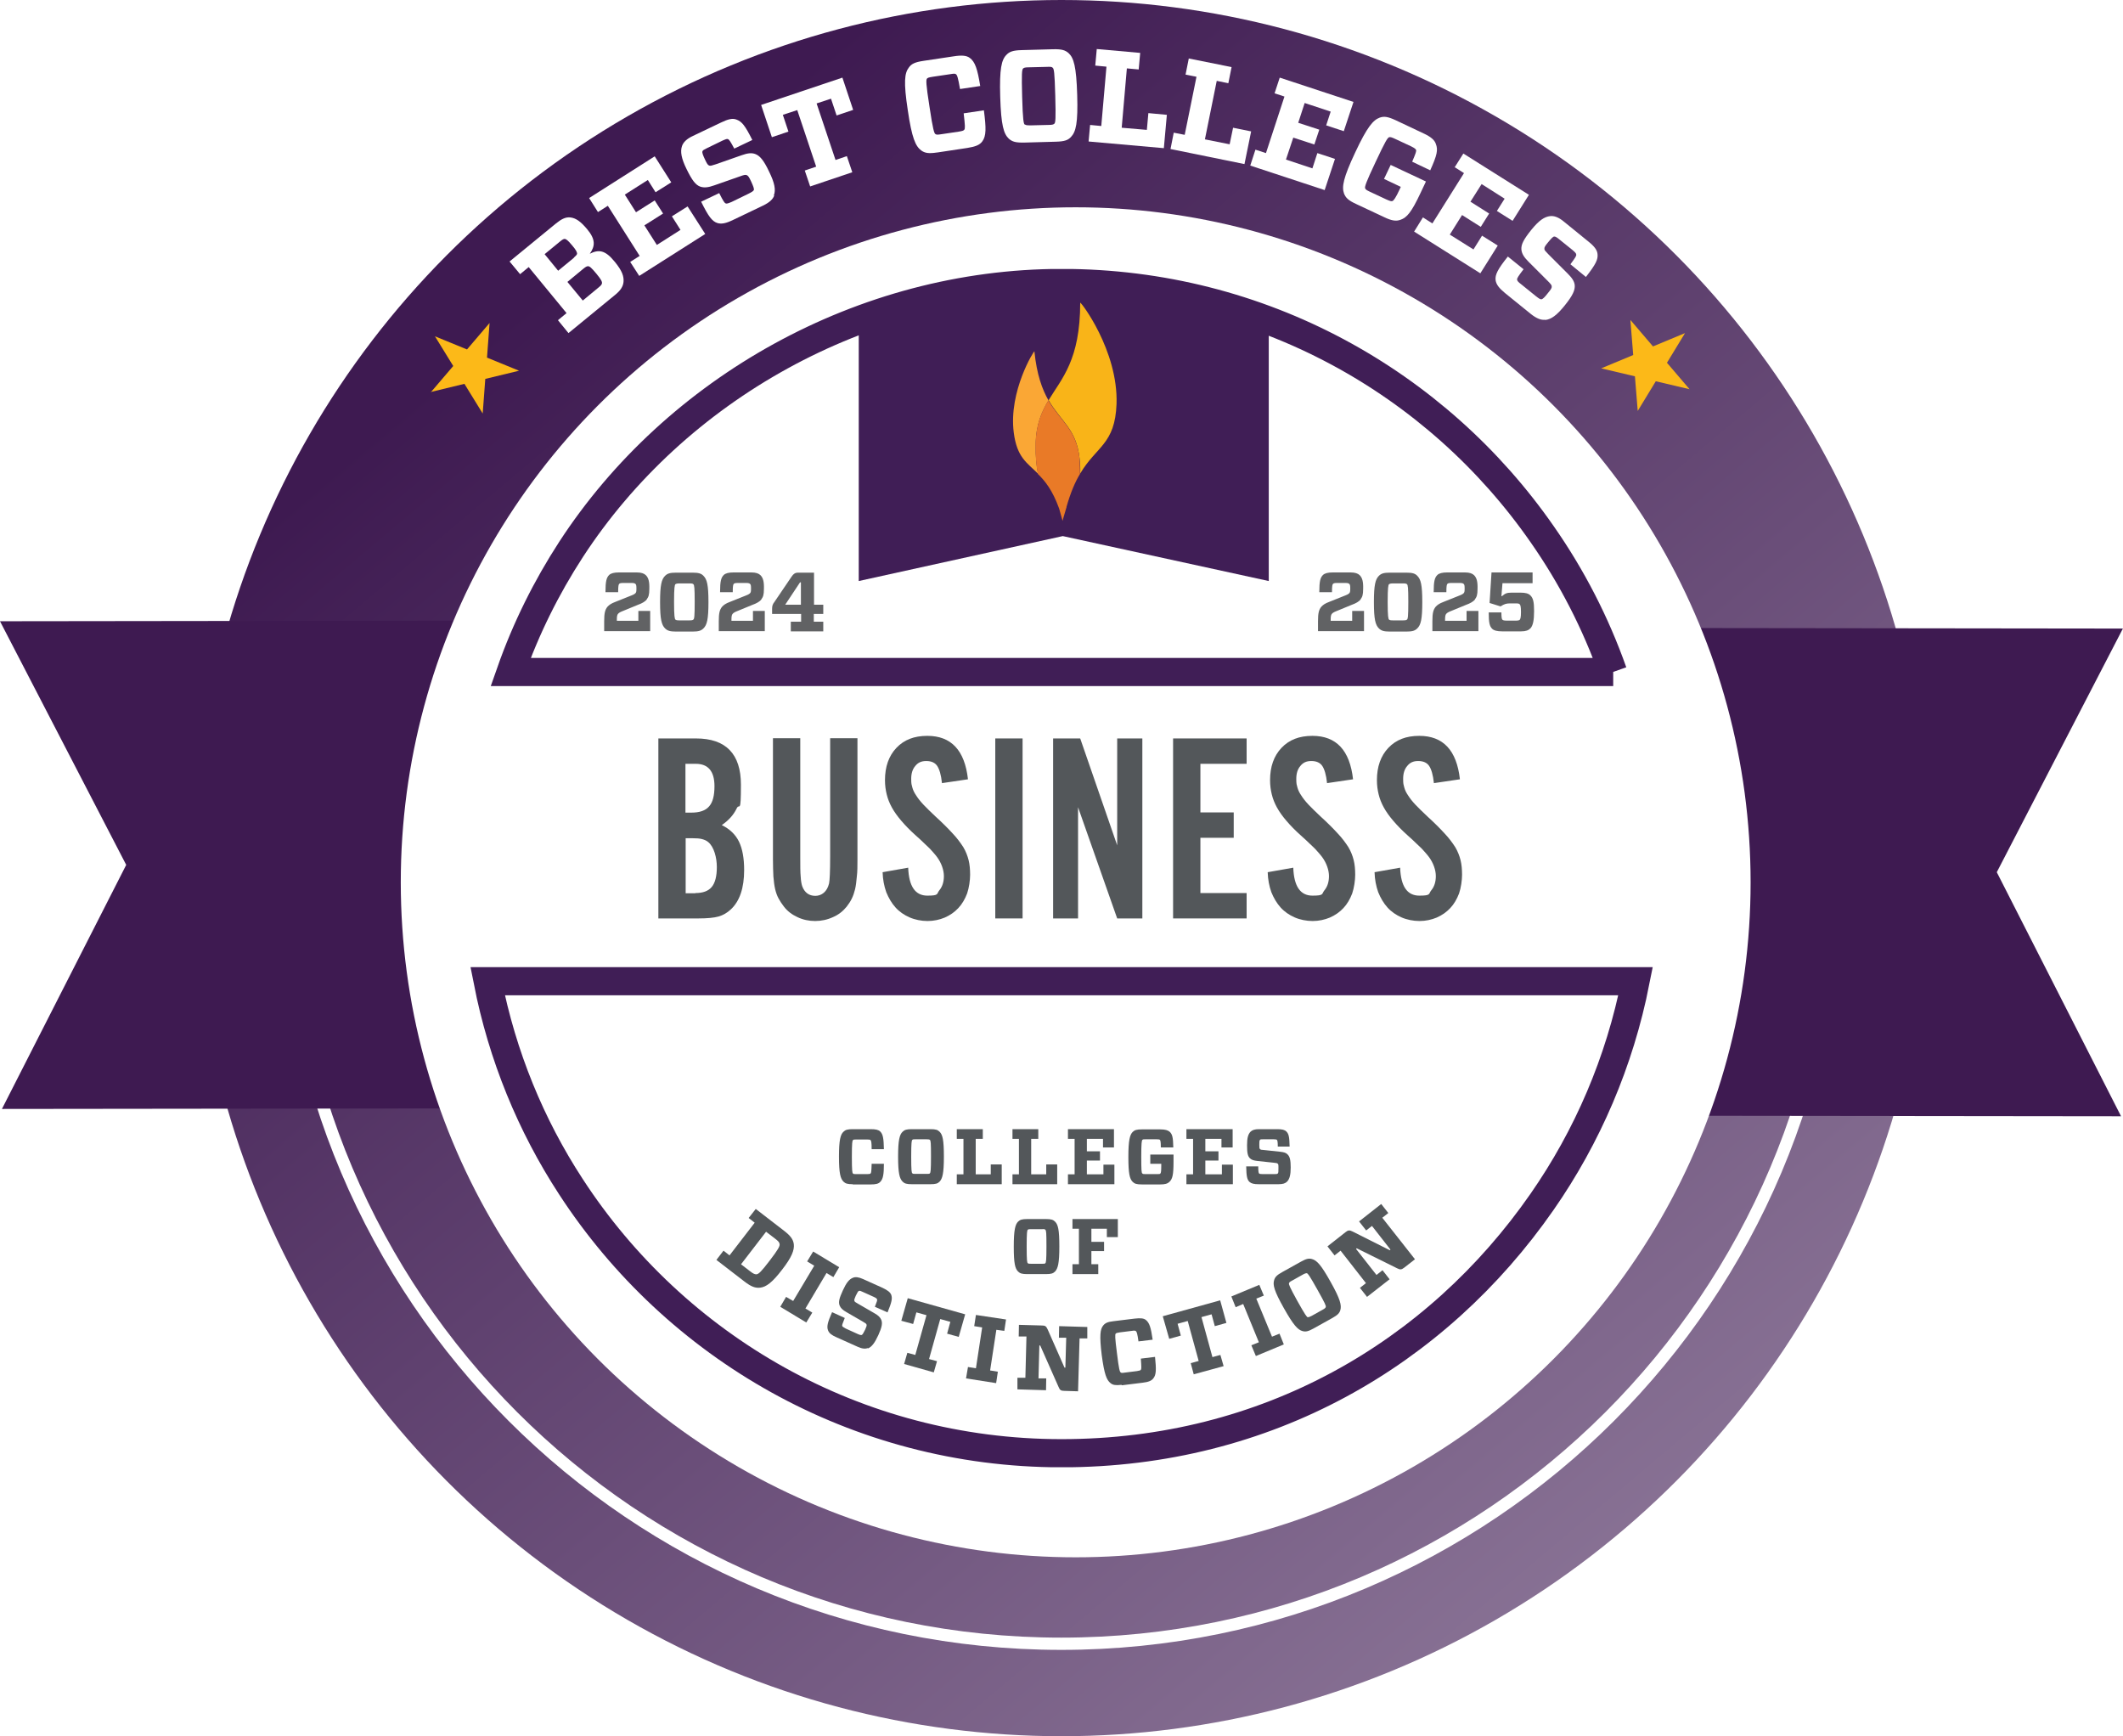 <?xml version="1.0" encoding="UTF-8"?><svg id="b" xmlns="http://www.w3.org/2000/svg" xmlns:xlink="http://www.w3.org/1999/xlink" viewBox="0 0 987.4 807.4"><defs><linearGradient id="d" x1="4400.6" y1="745.1" x2="4920.5" y2="127.4" gradientTransform="translate(5181.6) rotate(-180) scale(1 -1)" gradientUnits="userSpaceOnUse"><stop offset="0" stop-color="#8b7597"/><stop offset="1" stop-color="#3e1a51"/></linearGradient><filter id="e" filterUnits="userSpaceOnUse"><feOffset dx="6.6" dy="6.6"/><feGaussianBlur result="f" stdDeviation="4.7"/><feFlood flood-color="#231f20" flood-opacity=".5"/><feComposite in2="f" operator="in"/><feComposite in="SourceGraphic"/></filter><clipPath id="g"><rect x="215.2" y="125.1" width="556.9" height="557.2" style="fill:none; stroke-width:0px;"/></clipPath></defs><g id="c"><circle cx="493.7" cy="403.7" r="403.7" style="fill:url(#d); stroke-width:0px;"/><path d="M854.3,403.7c0,199.2-161.5,360.7-360.7,360.7s-360.7-161.5-360.7-360.7" style="fill:none; fill-rule:evenodd; stroke:#fff; stroke-miterlimit:10; stroke-width:5.7px;"/><path d="M987.4,292.3l-575.6-.7c39.5,28.5,63,64.1,63,102.8s-37.7,93.2-98,124l609.7.7-57.8-113.5,58.7-113.4Z" style="fill:#3e1a51; stroke-width:0px;"/><path d="M0,288.9l575.6-.7c-39.5,28.5-63,64.1-63,102.8,0,49,37.7,93.2,98,124l-609.7.7,57.8-113.5L0,288.9Z" style="fill:#3e1a51; stroke-width:0px;"/><circle cx="493.7" cy="403.7" r="313.9" style="fill:#fff; filter:url(#e); stroke-width:0px;"/><path d="M772.1,403.7c0,153.8-124.7,278.4-278.4,278.4s-278.4-124.7-278.4-278.4S339.9,125.2,493.7,125.2s278.4,124.7,278.4,278.4h0Z" style="fill:#fff; stroke-width:0px;"/><path d="M399.4,147.4v122.8l94.9-20.9,95.8,20.9v-119.3s-39.2-23.5-91.5-20.9c-52.3,2.6-99.3,17.4-99.3,17.4h0Z" style="fill:#401e56; stroke-width:0px;"/><g style="clip-path:url(#g);"><path d="M750.2,312.5c-8.1-22.9-19.2-44.4-32.9-64-49.1-70.7-130.9-116.9-223.5-116.9s-179.7,49.4-228.2,123.9c-11.5,17.7-21,36.8-28.1,57h512.8ZM226.8,456.3c6.8,34.7,20.1,67,38.7,95.5,48.5,74.6,132.6,124,228.2,124s174.4-46.3,223.5-116.9c21.1-30.3,36.1-65.1,43.5-102.6H226.8Z" style="fill:none; stroke:#401e56; stroke-miterlimit:10; stroke-width:13.1px;"/></g><path d="M502.4,220.2c7.6-12.8,16.2-13.5,16.9-32.4.8-24.9-16.9-47.9-16.9-47,0,26.6-8.6,35.2-14.7,45.3,5.7,9.9,12.9,13.3,14.4,27,.3,2.6.4,5,.3,7.1" style="fill:#f9b418; stroke-width:0px;"/><path d="M487.6,186.1c-2.9-5.1-5.4-11.9-6.5-22.7,0-.7-12.1,18.5-9.6,37.8,1.5,11.6,6.1,13.9,11.3,19.1-.8-3.7-1.2-8.1-1.1-13.5.1-9.3,2.7-15.2,6-20.7" style="fill:#faa735; stroke-width:0px;"/><path d="M502.1,213.2c-1.5-13.7-8.8-17.2-14.5-27-3.3,5.5-5.8,11.4-6,20.7,0,5.4.4,9.8,1.1,13.5,3.3,3.2,6.8,7.5,9.9,16.1l1.6,5.7s.9-3.4,1.5-5.2c0-.3.2-.6.3-.9,0-.2,0-.3,0-.3,1.9-6.7,4-11.6,6.3-15.4,0-2.1,0-4.5-.3-7.1" style="fill:#e97a27; stroke-width:0px;"/><path d="M396.6,550.7c-2.4,0-3.4-.3-4.3-1.2-1.4-1.4-2.1-3.8-2.1-11.6s.7-10.3,2.1-11.6c.9-.9,1.9-1.2,4.3-1.2h8.4c2.3,0,3.6.3,4.4,1.1,1.3,1.3,1.6,3.3,1.7,8.2h-5.7c0-3.1-.2-3.9-.5-4.2-.2-.2-.5-.3-1.6-.3h-4.9c-1.1,0-1.4,0-1.7.3-.3.3-.5,1.2-.5,7.8s.2,7.4.5,7.7c.3.3.5.3,1.7.3h4.9c1.1,0,1.4-.1,1.6-.3.3-.3.4-.9.5-4.5h5.7c0,5-.4,7.1-1.7,8.4-.8.9-2.1,1.2-4.4,1.2h-8.4Z" style="fill:#53575a; stroke-width:0px;"/><path d="M424.3,545.6c.3.3.5.3,1.7.3h4.9c1.1,0,1.4,0,1.6-.3.3-.3.5-1.2.5-7.7s-.1-7.4-.5-7.8c-.2-.2-.5-.3-1.6-.3h-4.9c-1.1,0-1.4,0-1.7.3-.3.3-.5,1.2-.5,7.8s.2,7.4.5,7.7h0ZM432.7,525.1c2.5,0,3.4.3,4.3,1.2,1.4,1.4,2,3.7,2,11.6s-.7,10.2-2,11.6c-.9.9-1.8,1.2-4.3,1.2h-8.6c-2.4,0-3.4-.3-4.3-1.2-1.4-1.4-2.1-3.8-2.1-11.6s.7-10.3,2.1-11.6c.9-.9,1.9-1.2,4.3-1.2h8.6Z" style="fill:#53575a; stroke-width:0px;"/><polygon points="448.1 529.6 445 529.6 445 525.1 457.1 525.1 457.1 529.6 453.8 529.6 453.8 546.1 460.8 546.1 460.8 541.5 465.9 541.5 465.9 550.7 445 550.7 445 546.1 448.1 546.1 448.1 529.6 448.1 529.6" style="fill:#53575a; stroke-width:0px;"/><polygon points="473.9 529.6 470.9 529.6 470.9 525.1 482.9 525.1 482.9 529.6 479.6 529.6 479.6 546.1 486.6 546.1 486.6 541.5 491.7 541.5 491.7 550.7 470.9 550.7 470.9 546.1 473.9 546.1 473.9 529.6 473.9 529.6" style="fill:#53575a; stroke-width:0px;"/><polygon points="496.7 529.6 496.7 525.1 518.1 525.1 518.1 533.6 513 533.6 513 529.6 505.5 529.6 505.5 535.4 511.6 535.4 511.6 539.7 505.5 539.7 505.5 546.1 513.2 546.1 513.2 541.6 518.3 541.6 518.3 550.7 496.7 550.7 496.7 546.1 499.8 546.1 499.8 529.6 496.7 529.6 496.7 529.6" style="fill:#53575a; stroke-width:0px;"/><path d="M539.9,533.5c0-2.6-.2-3.1-.4-3.4-.2-.2-.5-.3-1.6-.3h-4.9c-1.1,0-1.4,0-1.7.3-.3.4-.5,1.5-.5,7.8s.1,7.5.5,7.8c.3.3.6.3,1.7.3h5.1c1,0,1.4,0,1.6-.3.3-.3.4-1.3.4-3.8v-.7h-5.1v-4.3h10.8v3.5c0,5.9-.5,7.8-1.8,9.1-1,1-2.2,1.3-4.4,1.3h-8.5c-2.4,0-3.4-.3-4.3-1.2-1.4-1.4-2-3.8-2-11.6s.7-10.3,2-11.6c.9-.9,1.9-1.2,4.3-1.2h8.5c2.3,0,3.6.4,4.4,1.1,1.3,1.2,1.6,2.7,1.7,7.3h-5.7Z" style="fill:#53575a; stroke-width:0px;"/><polygon points="551.8 529.6 551.8 525.1 573.3 525.1 573.3 533.6 568.1 533.6 568.1 529.6 560.6 529.6 560.6 535.4 566.7 535.4 566.7 539.7 560.6 539.7 560.6 546.1 568.3 546.1 568.3 541.6 573.4 541.6 573.4 550.7 551.8 550.7 551.8 546.1 554.9 546.1 554.9 529.6 551.8 529.6 551.8 529.6" style="fill:#53575a; stroke-width:0px;"/><path d="M598.6,549.5c-.8.8-1.9,1.2-4,1.2h-9.2c-2.2,0-3.4-.3-4.3-1.1-1.1-1.1-1.4-2.6-1.5-7.2h5.6c0,2.5.2,3.1.4,3.3.2.2.6.3,1.7.3h5.2c1.1,0,1.5,0,1.8-.3.3-.3.3-1,.3-2.5s0-1.8-.4-2.1c-.2-.2-.7-.3-1.8-.4l-7.5-.8c-1.8-.2-2.8-.5-3.6-1.3-1-1-1.3-2.5-1.3-6s.5-5.1,1.6-6.3c.8-.8,2-1.2,3.9-1.2h8.6c2.2,0,3.4.3,4.2,1.1,1.1,1.1,1.4,2.5,1.5,7h-5.5c0-2.3-.2-2.9-.4-3.1-.2-.2-.5-.3-1.6-.3h-4.8c-1,0-1.3,0-1.5.3-.3.3-.3,1-.3,2.3s0,1.8.4,2c.2.3.6.3,1.8.4l7.5.8c1.8.2,2.8.5,3.5,1.3,1,1,1.4,2.6,1.4,6s-.5,5.3-1.6,6.5h0Z" style="fill:#53575a; stroke-width:0px;"/><path d="M478,587.4c.3.3.6.3,1.7.3h4.9c1.1,0,1.4,0,1.6-.3.3-.3.5-1.2.5-7.7s-.1-7.4-.5-7.8-.6-.3-1.6-.3h-4.9c-1.1,0-1.4,0-1.7.3-.3.3-.5,1.2-.5,7.8s.2,7.4.5,7.7h0ZM486.4,566.9c2.5,0,3.4.3,4.3,1.2,1.4,1.4,2,3.7,2,11.6s-.7,10.2-2,11.6c-.9.9-1.8,1.2-4.3,1.2h-8.6c-2.4,0-3.4-.3-4.3-1.2-1.4-1.4-2-3.8-2-11.6s.7-10.3,2-11.6c.9-.9,1.9-1.2,4.3-1.2h8.6Z" style="fill:#53575a; stroke-width:0px;"/><polygon points="498.8 571.4 498.8 566.9 519.9 566.9 519.9 575.3 514.8 575.3 514.8 571.4 507.6 571.4 507.6 577.5 513.5 577.5 513.5 581.8 507.6 581.8 507.6 587.9 510.8 587.9 510.8 592.5 498.8 592.5 498.8 587.9 501.8 587.9 501.8 571.4 498.8 571.4 498.8 571.4" style="fill:#53575a; stroke-width:0px;"/><path d="M344.6,587.9l4.3,3.3c1.4,1.1,2.1,1.4,2.9,1.4,1.1-.1,2.3-1.3,6.2-6.4,3.9-5.1,4.7-6.6,4.6-7.6-.1-.9-.6-1.4-2-2.5l-4.3-3.3-11.7,15.2h0ZM369.2,578.6c.3,2.7-.9,6-5.5,11.9-4.5,5.9-7.4,8-10.1,8.3-2.3.3-4.3-.5-7.3-2.8l-13.1-10.1,3.3-4.3,2.8,2.2,11.7-15.2-2.8-2.2,3.3-4.2,13.1,10.1c3,2.3,4.3,4,4.6,6.3h0Z" style="fill:#53575a; stroke-width:0px;"/><polygon points="377.8 610.4 375 615 362.9 607.7 365.6 603.1 368.9 605 378.7 588.6 375.4 586.6 378.2 582 390.3 589.3 387.6 593.9 384.4 592 374.6 608.5 377.8 610.4 377.8 610.4" style="fill:#53575a; stroke-width:0px;"/><path d="M403.7,626.9c-1.2.4-2.6.4-4.8-.6l-9.8-4.4c-2.3-1-3.5-1.9-4-3.3-.6-1.6-.3-3.5,1.9-8.4l5.9,2.7c-1.1,2.7-1.3,3.4-1.2,3.7.1.3.5.6,1.6,1.2l5.5,2.5c1.1.5,1.6.6,2,.5.4-.2.8-.9,1.6-2.5.6-1.4.8-1.9.6-2.4-.1-.3-.6-.7-1.7-1.3l-7.6-4.4c-1.8-1-2.7-1.9-3.2-3.1-.6-1.6-.2-3.3,1.5-7,1.6-3.5,2.9-5.2,4.7-5.9,1.2-.5,2.7-.3,4.7.6l9.1,4.1c2.3,1.1,3.5,2,4,3.2.6,1.7.3,3.3-1.7,8.2l-5.9-2.6c1-2.5,1.2-3.1,1-3.5-.1-.3-.4-.6-1.5-1.1l-5.1-2.3c-1-.5-1.4-.6-1.8-.5-.4.1-.8.9-1.5,2.3-.6,1.4-.8,1.9-.6,2.4.1.4.5.6,1.7,1.3l7.6,4.4c1.8,1,2.7,1.9,3.2,3.1.6,1.5.3,3.4-1.4,7.1-1.7,3.7-3.1,5.5-4.9,6.2h0Z" style="fill:#53575a; stroke-width:0px;"/><polygon points="435.8 633 434.3 638.2 420.5 634.3 422 629.1 425.7 630.1 430.9 611.6 426.2 610.3 424.7 615.7 419.2 614.2 422.2 603.7 448.9 611.2 445.9 621.7 440.5 620.2 442 614.7 437.3 613.4 432.1 632 435.8 633 435.8 633" style="fill:#53575a; stroke-width:0px;"/><polygon points="464.1 637.9 463.3 643.2 449.3 641 450.2 635.7 453.9 636.3 456.8 617.3 453.1 616.7 453.9 611.5 467.9 613.6 467.1 618.9 463.4 618.4 460.5 637.3 464.1 637.9 464.1 637.9" style="fill:#53575a; stroke-width:0px;"/><path d="M496,622.1h-3.5c0,0,.1-5.4.1-5.4l13.1.4v5.3c-.1,0-3.6,0-3.6,0l-.7,24.6-6.4-.2c-1.6,0-2.1-.4-2.7-1.9l-8.5-19.2h-.4s-.4,15.3-.4,15.3h3.6c0,0-.1,5.5-.1,5.5l-13.3-.4v-5.4c.1,0,3.7,0,3.7,0l.5-19.2h-3.6c0,0,.1-5.4.1-5.4l10.7.3c1.6,0,2,.4,2.7,1.9l7.8,17.7h.4s.4-14,.4-14h0Z" style="fill:#53575a; stroke-width:0px;"/><path d="M521.6,644c-2.8.3-4,.1-5.1-.8-1.8-1.4-2.9-4.1-4.1-13.1-1.1-9.1-.7-12,.7-13.7.9-1.1,2-1.7,4.8-2l9.8-1.2c2.6-.3,4.2-.2,5.2.6,1.7,1.3,2.4,3.6,3.2,9.2l-6.6.8c-.5-3.6-.8-4.5-1.2-4.8-.3-.2-.7-.3-1.9-.1l-5.6.7c-1.3.2-1.6.3-1.9.6-.3.4-.4,1.5.6,9.1.9,7.5,1.3,8.6,1.7,8.9.3.3.7.3,2,.1l5.6-.7c1.2-.2,1.6-.3,1.8-.6.3-.4.3-1.1,0-5.2l6.6-.8c.6,5.8.6,8.3-.8,10-.8,1.1-2.3,1.7-4.9,2l-9.7,1.2h0Z" style="fill:#53575a; stroke-width:0px;"/><polygon points="567.6 630.1 569.1 635.3 555.2 639.1 553.8 633.9 557.5 632.9 552.4 614.3 547.7 615.6 549.2 621.1 543.8 622.6 540.8 612.1 567.5 604.7 570.4 615.2 565 616.7 563.5 611.2 558.8 612.5 563.9 631.1 567.6 630.1 567.6 630.1" style="fill:#53575a; stroke-width:0px;"/><polygon points="595.1 620.2 597.1 625.2 584.1 630.6 582 625.6 585.5 624.2 578.2 606.4 574.7 607.9 572.7 602.9 585.7 597.5 587.8 602.5 584.3 603.9 591.6 621.6 595.1 620.2 595.1 620.2" style="fill:#53575a; stroke-width:0px;"/><path d="M608.2,612.5c.4.1.7,0,1.9-.6l5-2.8c1.1-.6,1.4-.9,1.5-1.3.2-.5-.2-1.5-3.9-8.1-3.7-6.6-4.4-7.5-4.9-7.6-.4,0-.7,0-1.8.6l-5,2.8c-1.2.6-1.4.9-1.5,1.3-.1.5.2,1.5,3.9,8.2,3.7,6.6,4.4,7.5,4.9,7.6h0ZM605.1,586.7c2.5-1.4,3.7-1.6,5.1-1.2,2.2.6,4.2,2.6,8.7,10.7,4.5,8,5.1,10.8,4.5,13-.4,1.4-1.2,2.3-3.7,3.7l-8.8,4.9c-2.5,1.4-3.7,1.6-5.1,1.2-2.2-.6-4.2-2.7-8.7-10.7-4.5-8-5.2-10.8-4.5-13,.4-1.4,1.2-2.3,3.7-3.7l8.8-4.9h0Z" style="fill:#53575a; stroke-width:0px;"/><path d="M638.1,570.1l-2.7,2.1-3.3-4.2,10.3-8.1,3.3,4.2-2.8,2.2,15.2,19.3-5,3.9c-1.3,1-1.9,1-3.3.3l-18.8-9.3-.3.3,9.5,12.1,2.8-2.2,3.3,4.2-10.5,8.2-3.3-4.2,2.8-2.2-11.8-15.1-2.8,2.2-3.3-4.2,8.4-6.6c1.2-1,1.9-1,3.3-.3l17.3,8.7.3-.3-8.6-11h0Z" style="fill:#53575a; stroke-width:0px;"/><path d="M323.4,415.3c3.5,0,6-.9,7.6-2.8,1.6-1.9,2.4-5,2.4-9.3s-1.3-9.4-4-11.6c-.8-.7-1.8-1.1-2.9-1.4-1.1-.3-2.6-.4-4.5-.4h-3.1v25.6h4.6ZM321.5,377.9c3.8,0,6.6-.9,8.3-2.9,1.7-1.9,2.5-5,2.5-9.4,0-6.9-2.9-10.4-8.7-10.4h-4.8v22.7h2.6ZM306.2,343.4h17.5c13.9,0,20.9,7.2,20.9,21.5s-.7,8.2-2,11.1c-1.4,2.9-3.6,5.4-6.9,7.7,3.7,1.8,6.4,4.4,8,7.7,1.6,3.3,2.4,7.7,2.4,13.2,0,8.4-2.1,14.5-6.2,18.3-1.7,1.6-3.6,2.7-5.7,3.3-2.1.6-5.3.9-9.4.9h-18.6v-83.7h0Z" style="fill:#53575a; stroke-width:0px;"/><path d="M398.8,343.3v56.4c0,3.1,0,5.7-.3,8-.2,2.2-.4,4.1-.8,5.8-.4,1.6-.9,3.1-1.5,4.3-.6,1.3-1.4,2.5-2.4,3.8-1.7,2.1-3.8,3.8-6.4,4.9-2.6,1.2-5.4,1.8-8.3,1.8s-5.7-.6-8.2-1.8c-2.6-1.2-4.7-2.8-6.3-4.9-1-1.3-1.8-2.5-2.5-3.8-.7-1.3-1.2-2.7-1.6-4.4-.4-1.7-.6-3.6-.8-5.8-.1-2.2-.2-4.8-.2-7.9v-56.4h12.7v55.1c0,4.2,0,7.3.2,9.3.1,2,.4,3.5.7,4.4,1.1,3,3.2,4.5,6.1,4.5s5.5-1.9,6.4-5.8c.3-1.4.5-5.6.5-12.4v-55.1h12.7Z" style="fill:#53575a; stroke-width:0px;"/><path d="M438.1,364.1c-.4-3.8-1.2-6.4-2.2-7.9-1-1.5-2.7-2.3-5.1-2.3s-3.9.8-5.1,2.3c-1.3,1.5-1.9,3.5-1.9,6s.2,2.7.5,3.9c.3,1.2.9,2.5,1.8,3.8.8,1.3,2,2.8,3.4,4.3,1.4,1.5,3.3,3.3,5.5,5.4,3.3,3,5.9,5.6,8,7.9,2.1,2.2,3.7,4.4,5,6.4,1.2,2,2,4.1,2.5,6.1.5,2,.7,4.3.7,6.8s-.5,6.1-1.4,8.7c-1,2.6-2.3,4.9-4.1,6.8-1.8,1.9-3.8,3.3-6.3,4.4-2.4,1-5.1,1.6-8,1.6s-5.9-.6-8.4-1.7c-2.5-1.1-4.7-2.6-6.5-4.6-1.8-2-3.2-4.4-4.3-7.1-1-2.8-1.6-5.9-1.7-9.3l11.9-2.1c.3,8.7,3.3,13,8.9,13s4.2-.8,5.6-2.5c1.4-1.7,2.1-3.9,2.1-6.6s-1.1-6.1-3.3-9c-.5-.7-1-1.2-1.4-1.7-.4-.5-1-1.1-1.6-1.8-.7-.7-1.5-1.5-2.6-2.5-1-1-2.4-2.3-4.2-3.9-2.7-2.4-4.9-4.7-6.7-6.8-1.8-2.1-3.3-4.2-4.4-6.2-1.1-2-1.9-4-2.4-6.1-.5-2-.8-4.2-.8-6.6,0-6.3,1.8-11.3,5.3-15,3.6-3.8,8.3-5.6,14.4-5.6,11.1,0,17.4,6.7,18.9,20.2l-12.2,1.8h0Z" style="fill:#53575a; stroke-width:0px;"/><polygon points="475.6 427.1 462.9 427.1 462.9 343.4 475.6 343.4 475.6 427.1 475.6 427.1" style="fill:#53575a; stroke-width:0px;"/><polygon points="519.6 427.1 501.4 375.4 501.4 427.1 489.8 427.1 489.8 343.4 502.4 343.4 519.6 393.1 519.6 343.4 531.3 343.4 531.3 427.1 519.6 427.1 519.6 427.1" style="fill:#53575a; stroke-width:0px;"/><polygon points="579.8 355.2 558.3 355.2 558.3 377.8 573.8 377.8 573.8 389.6 558.3 389.6 558.3 415.3 579.8 415.3 579.8 427.1 545.6 427.1 545.6 343.4 579.8 343.4 579.8 355.2 579.8 355.2" style="fill:#53575a; stroke-width:0px;"/><path d="M617.2,364.1c-.4-3.8-1.2-6.4-2.2-7.9-1-1.5-2.7-2.3-5.1-2.3s-3.9.8-5.1,2.3c-1.3,1.5-1.9,3.5-1.9,6s.2,2.7.5,3.9c.3,1.2.9,2.5,1.8,3.8.8,1.3,2,2.8,3.4,4.3,1.4,1.5,3.3,3.3,5.5,5.4,3.3,3,5.9,5.6,8,7.9,2.1,2.2,3.7,4.4,5,6.4,1.2,2,2,4.1,2.5,6.1.5,2,.7,4.3.7,6.8s-.5,6.1-1.4,8.7c-1,2.6-2.3,4.9-4.1,6.8-1.8,1.9-3.8,3.3-6.3,4.4-2.4,1-5.1,1.6-8,1.6s-5.9-.6-8.4-1.7c-2.5-1.1-4.7-2.6-6.5-4.6-1.8-2-3.2-4.4-4.3-7.1-1-2.8-1.6-5.9-1.7-9.3l11.9-2.1c.3,8.7,3.3,13,8.9,13s4.2-.8,5.6-2.5c1.4-1.7,2.1-3.9,2.1-6.6s-1.1-6.1-3.3-9c-.5-.7-1-1.2-1.4-1.7-.4-.5-1-1.1-1.6-1.8-.7-.7-1.5-1.5-2.6-2.5-1-1-2.4-2.3-4.2-3.9-2.7-2.4-4.9-4.7-6.7-6.8-1.8-2.1-3.3-4.2-4.4-6.2-1.1-2-1.9-4-2.4-6.1-.5-2-.8-4.2-.8-6.6,0-6.3,1.8-11.3,5.3-15,3.6-3.8,8.3-5.6,14.4-5.6,11.1,0,17.4,6.7,18.9,20.2l-12.2,1.8h0Z" style="fill:#53575a; stroke-width:0px;"/><path d="M666.9,364.1c-.4-3.8-1.2-6.4-2.2-7.9-1-1.5-2.7-2.3-5.1-2.3s-3.9.8-5.1,2.3c-1.3,1.5-1.9,3.5-1.9,6s.2,2.7.5,3.9c.3,1.2.9,2.5,1.8,3.8.8,1.3,2,2.8,3.4,4.3,1.4,1.5,3.3,3.3,5.5,5.4,3.3,3,5.9,5.6,8,7.9,2.1,2.2,3.7,4.4,5,6.4,1.2,2,2,4.1,2.5,6.1.5,2,.7,4.3.7,6.8s-.5,6.1-1.4,8.7c-1,2.6-2.3,4.9-4.1,6.8-1.8,1.9-3.8,3.3-6.3,4.4-2.4,1-5.1,1.6-8,1.6s-5.9-.6-8.4-1.7c-2.5-1.1-4.7-2.6-6.5-4.6-1.8-2-3.2-4.4-4.3-7.1-1-2.8-1.6-5.9-1.7-9.3l11.9-2.1c.3,8.7,3.3,13,8.9,13s4.2-.8,5.6-2.5c1.4-1.7,2.1-3.9,2.1-6.6s-1.1-6.1-3.3-9c-.5-.7-1-1.2-1.4-1.7-.4-.5-1-1.1-1.6-1.8-.7-.7-1.5-1.5-2.6-2.5-1-1-2.4-2.3-4.2-3.9-2.7-2.4-4.9-4.7-6.7-6.8-1.8-2.1-3.3-4.2-4.4-6.2-1.1-2-1.9-4-2.4-6.1-.5-2-.8-4.2-.8-6.6,0-6.3,1.8-11.3,5.3-15,3.6-3.8,8.3-5.6,14.4-5.6,11.1,0,17.4,6.7,18.9,20.2l-12.2,1.8h0Z" style="fill:#53575a; stroke-width:0px;"/><path d="M300.8,278.8c-.7.9-2.2,1.8-4.2,2.5l-7.3,3c-.8.3-1.6.8-1.8,1.1-.4.4-.6,1.1-.6,2.5v.8h10v-4.6h5.5v9.4h-21.4v-4.6c0-3.8.4-5.3,1.5-6.7.8-.9,1.8-1.6,3.7-2.3l7.5-3c1.3-.5,1.6-.8,1.9-1.1.3-.4.4-.7.4-2.1s-.1-1.9-.5-2.2c-.2-.2-.7-.4-1.6-.4h-4.2c-1.1,0-1.5.2-1.7.4-.3.3-.5.9-.5,3.9h-5.9c0-5.2.5-6.8,1.7-8,.8-.8,2.3-1.2,4.6-1.2h8.2c2.2,0,3.5.5,4.3,1.3,1.2,1.2,1.7,3,1.6,6.3,0,2.9-.4,3.8-1.2,4.9h0Z" style="fill:#616264; stroke-width:0px;"/><path d="M316.1,288.5h4.4c1.3,0,1.7-.1,2-.4.4-.3.6-1.4.6-8.2s-.2-7.8-.6-8.2c-.3-.3-.7-.4-2-.4h-4.4c-1.3,0-1.7.2-2,.4-.3.4-.6,1.4-.6,8.2s.3,7.8.6,8.2c.3.3.7.4,2,.4h0ZM327.2,267.8c1.6,1.6,2.3,4.1,2.3,12.2s-.7,10.6-2.3,12.2c-1.1,1.1-2.3,1.5-5.1,1.5h-7.7c-2.8,0-4-.4-5.1-1.5-1.6-1.6-2.3-4.2-2.3-12.2s.7-10.6,2.3-12.2c1.1-1.1,2.3-1.5,5.1-1.5h7.7c2.8,0,4.1.4,5.1,1.5h0Z" style="fill:#616264; stroke-width:0px;"/><path d="M354.1,278.8c-.7.9-2.2,1.8-4.2,2.5l-7.3,3c-.8.3-1.6.8-1.8,1.1-.4.4-.6,1.1-.6,2.5v.8h10v-4.6h5.5v9.4h-21.4v-4.6c0-3.8.4-5.3,1.5-6.7.8-.9,1.8-1.6,3.7-2.3l7.5-3c1.3-.5,1.6-.8,1.9-1.1.3-.4.4-.7.4-2.1s-.1-1.9-.5-2.2c-.2-.2-.7-.4-1.6-.4h-4.2c-1.1,0-1.5.2-1.7.4-.3.3-.5.9-.5,3.9h-5.9c0-5.2.5-6.8,1.7-8,.8-.8,2.3-1.2,4.6-1.2h8.2c2.2,0,3.5.5,4.3,1.3,1.2,1.2,1.7,3,1.6,6.3,0,2.9-.4,3.8-1.2,4.9h0Z" style="fill:#616264; stroke-width:0px;"/><path d="M372.6,270.8h-.5l-6.9,10.4h7.3v-10.4h0ZM378.5,281.2h4.4v4.3h-4.4v3.6h4.4v4.5h-15.1v-4.5h4.8v-3.6h-13.5v-2.4c0-1.4.3-2.2,1.1-3.2l8-11.8c.8-1.2,1.6-1.8,3-1.8h7.4v14.9h0Z" style="fill:#616264; stroke-width:0px;"/><path d="M632.8,278.8c-.7.9-2.2,1.8-4.2,2.5l-7.3,3c-.8.3-1.6.8-1.8,1.1-.4.4-.6,1.1-.6,2.5v.8h10v-4.6h5.5v9.4h-21.4v-4.6c0-3.8.4-5.3,1.5-6.7.8-.9,1.8-1.6,3.7-2.3l7.5-3c1.3-.5,1.6-.8,1.9-1.1.3-.4.4-.7.4-2.1s-.1-1.9-.5-2.2c-.2-.2-.7-.4-1.6-.4h-4.2c-1.1,0-1.5.2-1.7.4-.3.3-.5.9-.5,3.9h-5.9c0-5.2.5-6.8,1.7-8,.8-.8,2.3-1.2,4.6-1.2h8.2c2.2,0,3.5.5,4.3,1.3,1.2,1.2,1.7,3,1.6,6.3,0,2.9-.4,3.8-1.2,4.9h0Z" style="fill:#616264; stroke-width:0px;"/><path d="M648,288.5h4.4c1.3,0,1.7-.1,2-.4.4-.3.6-1.4.6-8.2s-.2-7.8-.6-8.2c-.3-.3-.7-.4-2-.4h-4.4c-1.3,0-1.7.2-2,.4-.3.4-.6,1.4-.6,8.2s.3,7.8.6,8.2c.3.3.7.4,2,.4h0ZM659.2,267.8c1.6,1.6,2.3,4.1,2.3,12.2s-.7,10.6-2.3,12.2c-1.1,1.1-2.3,1.5-5.1,1.5h-7.7c-2.8,0-4-.4-5.1-1.5-1.6-1.6-2.3-4.2-2.3-12.2s.7-10.6,2.3-12.2c1.1-1.1,2.3-1.5,5.1-1.5h7.7c2.8,0,4.1.4,5.1,1.5h0Z" style="fill:#616264; stroke-width:0px;"/><path d="M686,278.8c-.7.9-2.2,1.8-4.2,2.5l-7.3,3c-.8.3-1.6.8-1.8,1.1-.4.4-.6,1.1-.6,2.5v.8h10v-4.6h5.5v9.4h-21.4v-4.6c0-3.8.4-5.3,1.5-6.7.8-.9,1.8-1.6,3.7-2.3l7.5-3c1.3-.5,1.6-.8,1.9-1.1.3-.4.4-.7.4-2.1s-.1-1.9-.5-2.2c-.2-.2-.7-.4-1.6-.4h-4.2c-1.1,0-1.5.2-1.7.4-.3.3-.5.9-.5,3.9h-5.9c0-5.2.5-6.8,1.7-8,.8-.8,2.3-1.2,4.6-1.2h8.2c2.2,0,3.5.5,4.3,1.3,1.2,1.2,1.7,3,1.6,6.3,0,2.9-.4,3.8-1.2,4.9h0Z" style="fill:#616264; stroke-width:0px;"/><path d="M706.8,288.2c.3-.3.6-.9.6-3.6s-.3-3.3-.6-3.6c-.3-.3-.7-.4-1.7-.4h-2.9c-1.6,0-2.6.3-4.3,1.4l-5.1-1.6.9-14.2h19.1v5h-14l-.5,6h.3c1.4-1.2,2.2-1.6,4.4-1.6h4.2c2.4,0,3.7.4,4.6,1.3,1.3,1.3,1.7,3.1,1.7,7.3s-.5,6.7-1.7,8c-.9.9-2.1,1.4-4.3,1.4h-8.9c-2.3,0-3.8-.4-4.6-1.2-1.2-1.2-1.6-2.8-1.6-7.6h5.9c0,2.5.2,3.2.5,3.4.2.2.7.4,1.7.4h4.8c.9,0,1.3-.2,1.6-.4h0Z" style="fill:#616264; stroke-width:0px;"/><path d="M200.3,182.5l10.5-12.3-8.5-13.8,14.9,6.1,10.5-12.3-1.2,16.1,14.9,6.1-15.7,3.8-1.2,16.1-8.5-13.8-15.7,3.8Z" style="fill:#fcb918; stroke-width:0px;"/><path d="M285.9,121.7c3.6,4.4,4.3,6.9,4.1,9.4-.2,2.2-1.5,4.1-4,6.1l-21.6,17.7-4.9-6,4-3.3-17.6-21.4-4,3.3-4.9-5.9,21.6-17.7c2.6-2.1,4.5-3,6.6-2.8,2.6.3,4.8,1.8,7.9,5.5,4,4.8,3.7,7.9,1.2,11.4h0c4.2-2.1,7.2-1.7,11.5,3.6ZM266.9,119.8c1-.9,1.4-1.3,1.5-1.8,0-.7-.4-1.7-2.4-4-1.9-2.3-2.7-2.8-3.3-2.9-.4,0-.9.1-2.1,1.1l-7.3,6,6.3,7.7,7.3-6ZM271,139.8l7.5-6.2c1.1-.9,1.4-1.3,1.5-2,0-.6-.2-1.4-2.6-4.3-2.4-2.9-3.2-3.5-3.9-3.5-.5,0-1,.2-2.1,1.1l-7.5,6.2,7.1,8.6Z" style="fill:#fff; stroke-width:0px;"/><path d="M278.1,98.6l-4.1-6.5,30.5-19.4,7.7,12.1-7.3,4.6-3.6-5.7-10.7,6.8,5.2,8.2,8.7-5.5,3.9,6.1-8.7,5.5,5.8,9.1,11-7-4-6.3,7.3-4.6,8.2,12.8-30.7,19.5-4.2-6.5,4.4-2.8-14.8-23.3-4.4,2.8Z" style="fill:#fff; stroke-width:0px;"/><path d="M360.1,90.9c-.6,1.7-2.1,3.2-5.2,4.7l-14,6.7c-3.3,1.6-5.4,2-7.3,1.4-2.4-.8-4.1-3-7.5-9.9l8.4-4c1.9,3.8,2.5,4.6,3,4.8.5.2,1.1,0,2.8-.7l7.8-3.8c1.6-.8,2.2-1.2,2.5-1.7.2-.6-.2-1.7-1.3-4.1-.9-1.9-1.3-2.6-2.1-2.9-.5-.2-1.4,0-3,.6l-12,4.2c-2.8,1-4.7,1.2-6.5.6-2.2-.8-3.8-2.9-6.4-8.2-2.4-4.9-3-8.1-2.1-10.7.6-1.7,2.1-3.3,5.1-4.7l13-6.2c3.3-1.6,5.4-2.1,7.2-1.4,2.5.9,4,2.7,7.4,9.5l-8.4,4c-1.8-3.4-2.4-4.2-2.9-4.4-.5-.2-1,0-2.6.7l-7.2,3.5c-1.4.7-2,1-2.1,1.5-.2.6.2,1.7,1.2,3.8.9,1.9,1.3,2.6,2,2.8.5.2,1.2,0,3-.6l12-4.2c2.8-1,4.6-1.2,6.3-.6,2.2.8,4,2.9,6.5,8.2,2.6,5.3,3.2,8.5,2.2,11.1Z" style="fill:#fff; stroke-width:0px;"/><path d="M393.9,72.7l2.5,7.4-19.6,6.6-2.5-7.4,5.3-1.8-8.8-26.3-6.7,2.2,2.6,7.8-7.7,2.6-5-15,37.8-12.7,5,15-7.7,2.6-2.6-7.8-6.7,2.2,8.8,26.3,5.3-1.8Z" style="fill:#fff; stroke-width:0px;"/><path d="M435.9,70.9c-4,.6-5.7.3-7.4-.9-2.7-2-4.4-5.8-6.3-18.8-2-13.1-1.5-17.2.5-19.8,1.2-1.7,2.8-2.5,6.8-3.1l14-2.1c3.8-.6,6-.4,7.5.7,2.5,1.8,3.6,5.1,4.9,13.1l-9.4,1.4c-.9-5.2-1.3-6.5-1.9-6.9-.4-.3-1-.3-2.7,0l-8.1,1.2c-1.9.3-2.4.5-2.7.9-.4.6-.5,2.2,1.2,13,1.6,10.8,2.2,12.3,2.7,12.7.5.4,1,.4,2.9.1l8.1-1.2c1.8-.3,2.2-.5,2.5-.9.4-.6.4-1.6-.3-7.6l9.4-1.4c1.1,8.4,1.1,11.9-.7,14.4-1.2,1.7-3.2,2.5-7,3.1l-13.9,2.1Z" style="fill:#fff; stroke-width:0px;"/><path d="M489.7,22.9c4.1-.1,5.7.4,7.3,1.8,2.4,2.2,3.6,6.2,4,19.4.4,13.2-.6,17.2-2.9,19.6-1.4,1.5-3,2.1-7.1,2.2l-14.5.4c-4.1.1-5.7-.4-7.3-1.8-2.4-2.3-3.6-6.2-4-19.4-.4-13.2.6-17.3,2.9-19.6,1.4-1.5,3.1-2.1,7.1-2.2l14.5-.4ZM476.6,57.8c.4.4.9.5,2.8.5l8.2-.2c1.8,0,2.4-.2,2.8-.6.5-.5.7-2.1.4-13-.3-11-.6-12.5-1.2-13-.4-.4-.9-.5-2.8-.4l-8.2.2c-1.9,0-2.4.2-2.8.6-.5.6-.7,2.1-.4,13.1.3,11,.7,12.5,1.2,13Z" style="fill:#fff; stroke-width:0px;"/><path d="M514.6,31l-5.2-.5.7-7.7,20.2,1.8-.7,7.7-5.5-.5-2.4,27.6,11.7,1,.7-7.8,8.6.8-1.4,15.5-35-3.1.7-7.7,5.2.5,2.4-27.5Z" style="fill:#fff; stroke-width:0px;"/><path d="M556.5,35.7l-5.1-1,1.5-7.5,19.9,4-1.5,7.5-5.4-1.1-5.5,27.2,11.5,2.3,1.6-7.7,8.4,1.7-3.1,15.2-34.4-7,1.5-7.6,5.1,1,5.5-27.1Z" style="fill:#fff; stroke-width:0px;"/><path d="M592.8,43.4l2.4-7.3,34.3,11.3-4.5,13.6-8.2-2.7,2.1-6.4-12.1-4-3,9.2,9.8,3.2-2.3,6.9-9.8-3.2-3.4,10.2,12.3,4.1,2.3-7.1,8.2,2.7-4.8,14.5-34.6-11.4,2.4-7.4,4.9,1.6,8.6-26.3-4.9-1.6Z" style="fill:#fff; stroke-width:0px;"/><path d="M656.8,75.2c1.7-4,2-4.9,1.8-5.5-.2-.4-.6-.8-2.2-1.6l-7.5-3.5c-1.7-.8-2.2-.9-2.8-.8-.8.3-1.8,1.9-6.3,11.5-4.5,9.5-5.1,11.5-4.9,12.2.2.6.6.9,2.3,1.7l7.7,3.6c1.6.7,2.2.9,2.7.7.6-.2,1.6-1.6,3.4-5.5l.5-1.1-7.8-3.7,3.1-6.5,16.4,7.7-2.5,5.3c-4.2,9-6.4,11.5-9.3,12.5-2.1.8-4.3.4-7.6-1.2l-13-6.1c-3.7-1.7-4.9-2.9-5.7-4.9-1.1-3.1-.4-7.2,5.2-19.1,5.6-12,8.4-15.1,11.4-16.2,2-.7,3.7-.5,7.4,1.2l12.9,6.1c3.5,1.6,5.2,3.1,5.8,4.9,1.1,2.8.6,5.2-2.6,12.3l-8.6-4.1Z" style="fill:#fff; stroke-width:0px;"/><path d="M676.5,77.9l4.1-6.5,30.5,19.2-7.6,12.1-7.3-4.6,3.6-5.7-10.7-6.8-5.2,8.2,8.7,5.5-3.9,6.2-8.7-5.5-5.7,9.1,11,6.9,4-6.4,7.3,4.6-8.1,12.9-30.8-19.4,4.1-6.6,4.4,2.8,14.7-23.4-4.4-2.8Z" style="fill:#fff; stroke-width:0px;"/><path d="M718.6,148.7c-1.8.2-3.8-.5-6.5-2.6l-12.1-9.8c-2.8-2.3-4.1-4-4.4-6-.3-2.5.9-5,5.7-11l7.3,5.9c-2.6,3.4-3.1,4.3-3,4.8,0,.5.4,1.1,1.9,2.2l6.8,5.5c1.4,1.1,2,1.5,2.6,1.5.6-.1,1.5-.9,3.1-3,1.4-1.7,1.8-2.3,1.7-3.1,0-.5-.6-1.2-1.8-2.4l-9-9c-2.1-2.1-3.1-3.7-3.3-5.6-.2-2.4,1-4.7,4.6-9.2,3.5-4.3,6-6.1,8.8-6.4,1.8-.2,3.9.5,6.4,2.6l11.2,9.1c2.9,2.3,4.2,4,4.4,5.9.3,2.6-.8,4.8-5.4,10.7l-7.2-5.9c2.3-3.1,2.8-3.9,2.7-4.5,0-.5-.4-1-1.7-2.1l-6.2-5c-1.2-1-1.8-1.3-2.3-1.3-.6,0-1.4.9-2.9,2.7-1.4,1.7-1.8,2.3-1.7,3.1,0,.6.5,1,1.8,2.4l9,9c2.1,2.1,3.1,3.6,3.3,5.4.2,2.3-.9,4.8-4.6,9.4-3.7,4.6-6.3,6.5-9.1,6.8Z" style="fill:#fff; stroke-width:0px;"/><path d="M758.3,148.8l10.5,12.3,14.9-6.2-8.4,13.8,10.5,12.3-15.7-3.7-8.4,13.8-1.3-16.1-15.7-3.7,14.9-6.2-1.3-16.1Z" style="fill:#fcb918; stroke-width:0px;"/></g></svg>